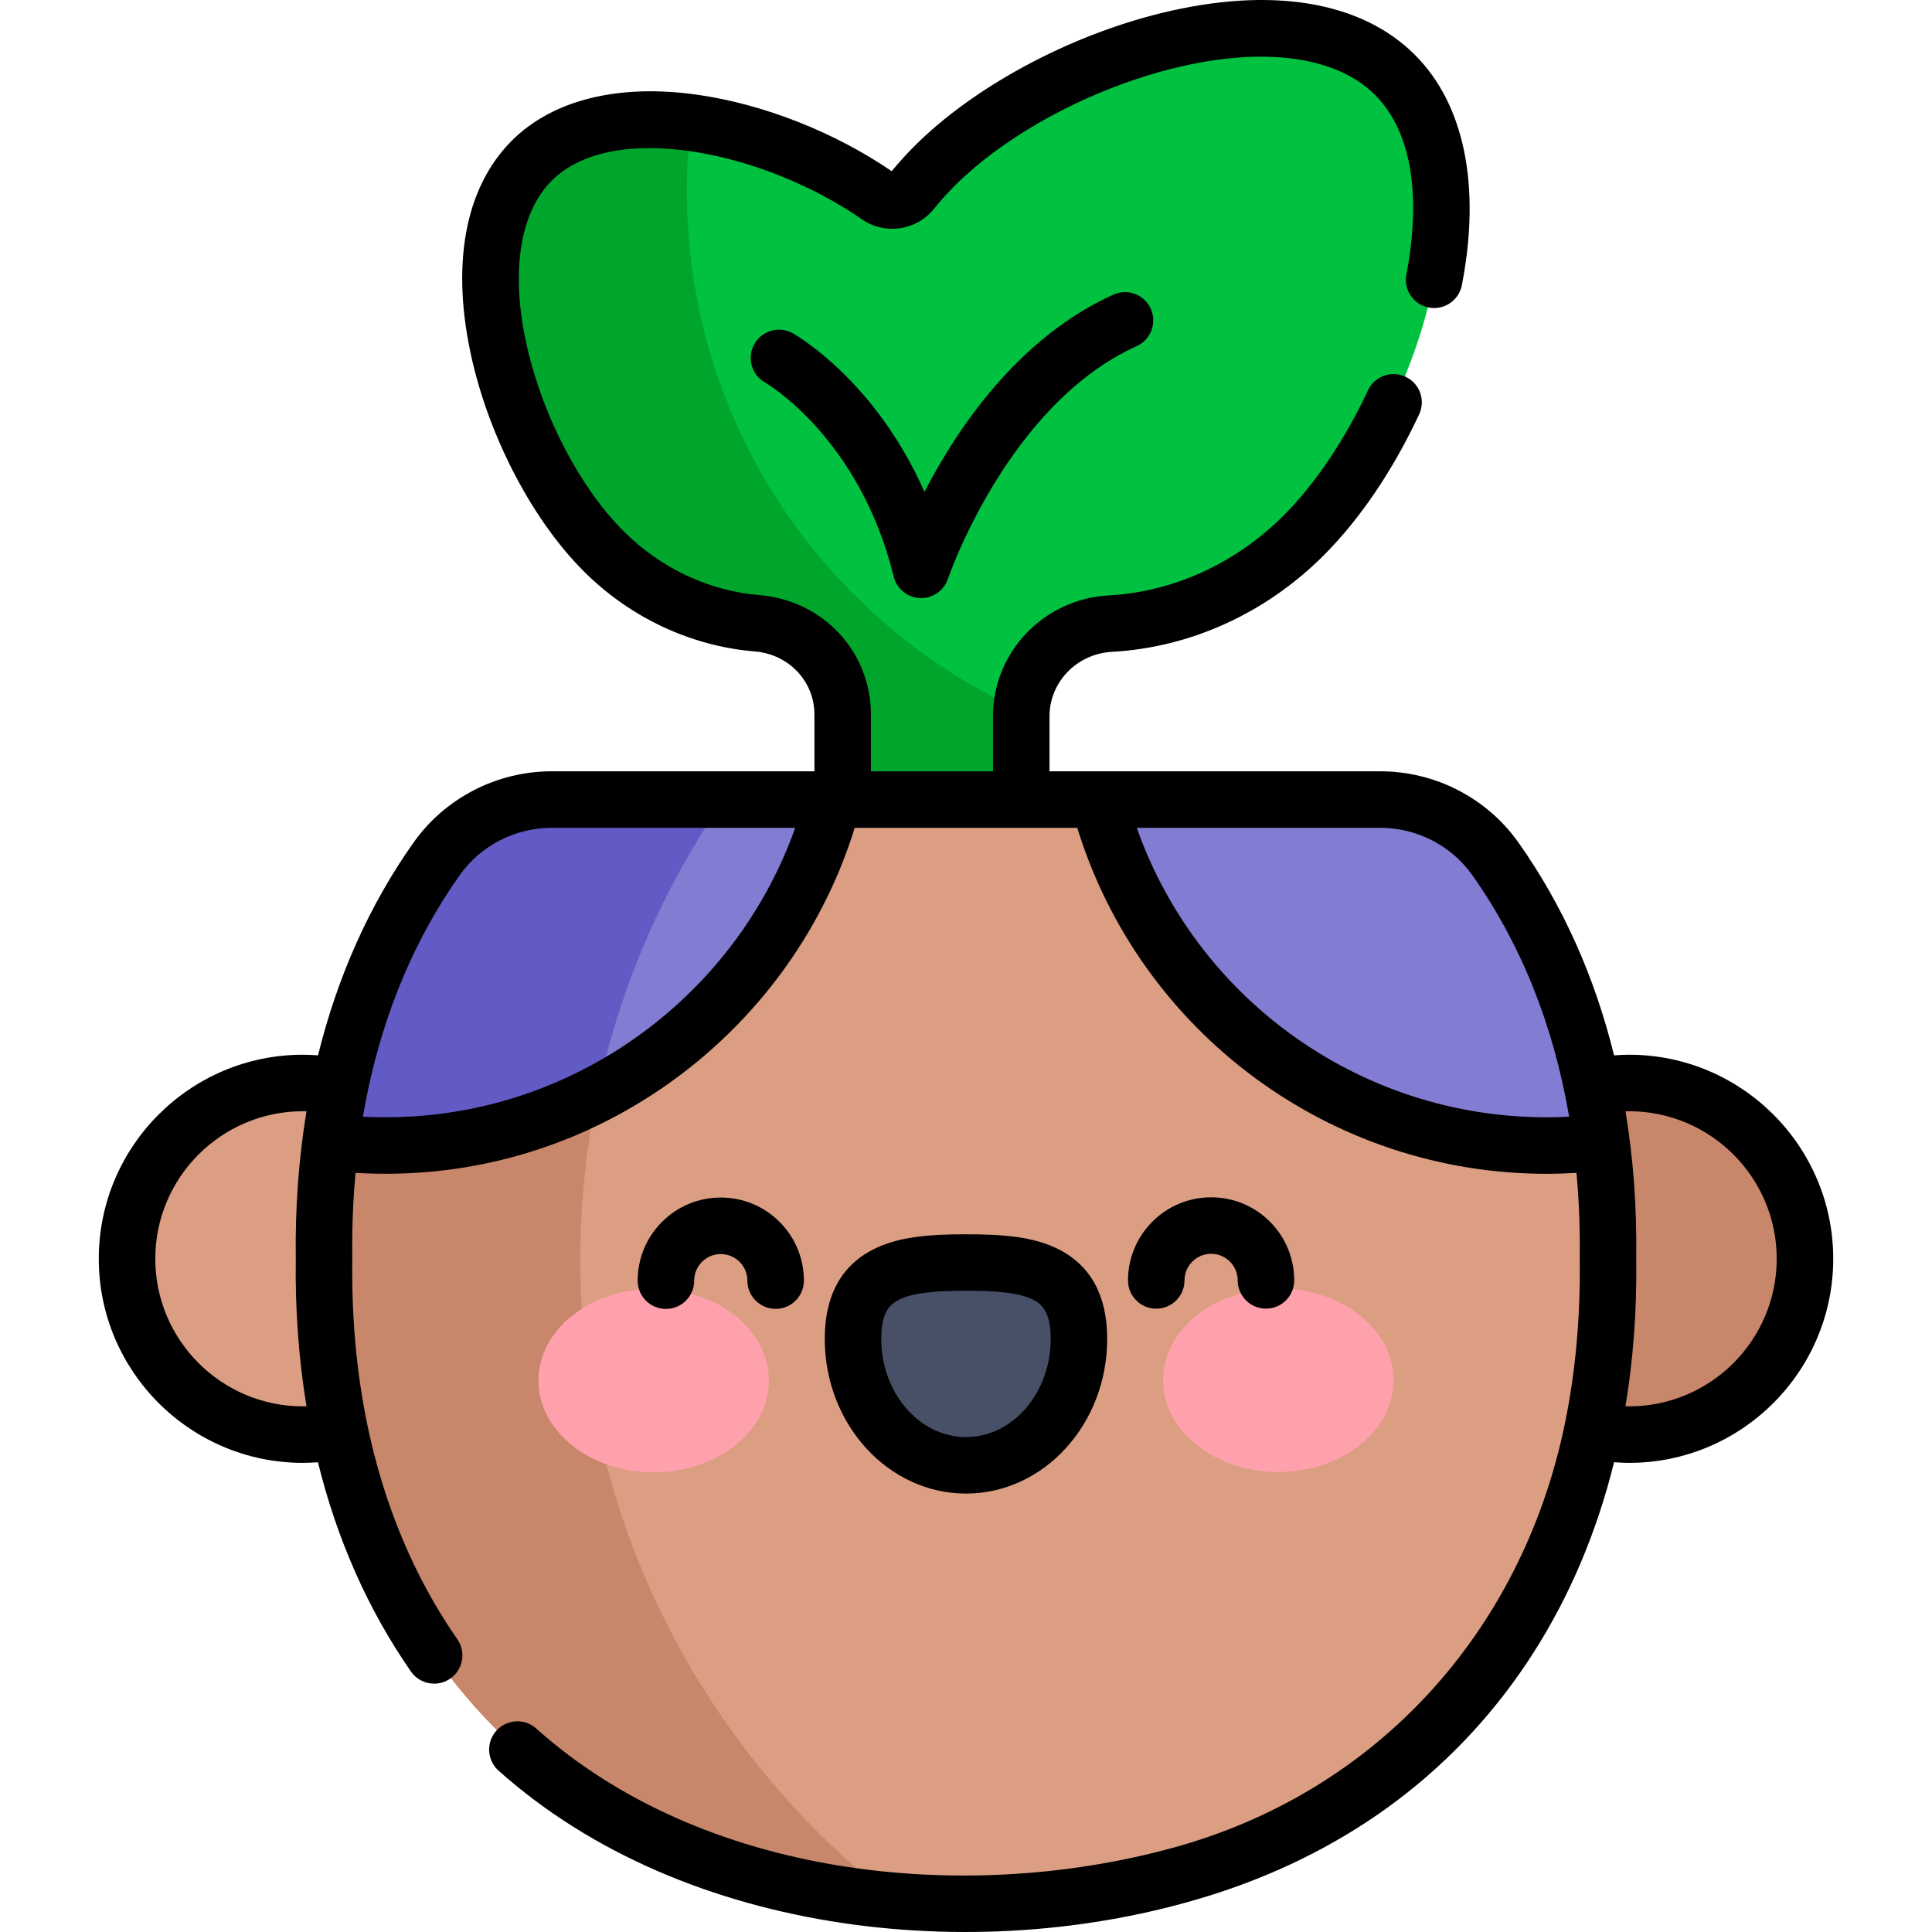 <svg id="Capa_1" enable-background="new 0 0 512.802 512.802" height="512" viewBox="0 0 512.802 512.802" width="512" xmlns="http://www.w3.org/2000/svg"><g><g><path d="m271.108 188.629c.753-12.512 10.895-22.402 23.586-23.1 18.276-1.005 36.788-8.869 51.342-23.423 29.556-29.556 51.29-95.174 24.223-122.241-27.067-27.067-92.685-5.333-122.241 24.223-2.14 2.14-4.136 4.367-5.987 6.665-2.195 2.726-6.081 3.299-8.957 1.305-14.059-9.749-32.394-17.233-49.668-19.577l-18.634 12.949 33.182 109.591 66.059 45.663z" fill="#00c140"/><path d="m182.31 50.715c0-6.168.378-12.248 1.095-18.223-16.672-2.261-32.36.254-42.261 10.155-23.354 23.354-5.683 78.891 19.087 103.661 11.514 11.513 26.101 17.917 40.763 19.129 12.739 1.053 22.671 11.43 22.671 24.212v42.069h47.398v-41.594c0-.503.02-1 .05-1.495-52.382-23.827-88.803-76.615-88.803-137.914z" fill="#00a62c"/><circle cx="80.385" cy="334.113" fill="#db9e82" r="46.667"/><circle cx="432.416" cy="334.113" fill="#c8866a" r="46.667"/><path d="m291.588 212.219h-70.374l-63.691 28.922-41.919 108.56 79.001 141.343 42.555 12.926c6.264.448 12.68.629 19.242.537 104.209 1.467 171.862-66.184 170.394-170.394.148-10.509-.408-20.645-1.633-30.375z" fill="#db9e82"/><path d="m87.709 303.19c-1.274 9.898-1.854 20.217-1.703 30.923-1.375 97.647 57.94 163.195 151.152 169.856-50.579-39.253-83.136-100.622-83.136-169.602 0-15.049 1.551-29.735 4.5-43.908l-37.546-19.221z" fill="#c8866a"/><path d="m158.53 290.46c30.66-15.81 53.808-44.146 62.684-78.241h-29.035l-30.607 11.724-17.066 56.311z" fill="#827cd2"/><path d="m192.178 212.219h-45.704c-12.16 0-23.607 5.857-30.622 15.79-14.734 20.865-24.409 46.219-28.139 75.181 4.782.566 9.647.865 14.581.865 20.265 0 39.382-4.911 56.232-13.6 5.944-28.576 17.576-55.062 33.652-78.236z" fill="#625ac5"/><path d="m366.328 212.219h-74.74c13.753 52.833 61.779 91.836 118.918 91.836 4.935 0 9.799-.299 14.581-.865-3.729-28.962-13.404-54.316-28.137-75.18-7.015-9.934-18.462-15.791-30.622-15.791z" fill="#827cd2"/><path d="m204.09 366.417c.007 13.453-13.682 24.365-30.575 24.374-16.893.008-30.593-10.89-30.6-24.343s13.682-24.366 30.576-24.374c16.892-.009 30.592 10.89 30.599 24.343z" fill="#ffa1ac"/><path d="m308.71 366.364c.007 13.453 13.707 24.351 30.6 24.343s30.582-10.921 30.576-24.374c-.007-13.453-13.707-24.352-30.6-24.343s-30.582 10.921-30.576 24.374z" fill="#ffa1ac"/><path d="m286.378 355.363c-.009-18.53-13.434-20.264-29.993-20.256s-29.982 1.756-29.973 20.286 13.441 33.544 30 33.536 29.975-15.036 29.966-33.566z" fill="#475066"/></g><g><path d="m432.416 279.95c-1.334 0-2.668.066-4.001.168-5.155-20.948-13.637-39.863-25.339-56.434-8.385-11.875-22.123-18.965-36.749-18.965h-87.762v-14.599c0-9.083 7.265-16.595 16.544-17.102 20.904-1.156 40.874-10.25 56.229-25.605 9.638-9.638 18.402-22.588 25.344-37.448 1.753-3.753.132-8.217-3.621-9.97-3.753-1.752-8.216-.132-9.969 3.62-6.123 13.107-14.064 24.895-22.361 33.191-12.742 12.741-29.238 20.283-46.446 21.234-17.227.94-30.721 15.031-30.721 32.079v14.599h-32.4v-15.069c0-16.675-12.706-30.296-29.553-31.685-13.433-1.108-26.249-7.133-36.083-16.96-11.493-11.492-21.296-30.171-25.584-48.745-4.506-19.521-2.136-35.671 6.504-44.308 16.3-16.3 56.483-7.669 82.353 10.27 6.07 4.208 14.448 2.987 19.056-2.757 1.712-2.117 3.55-4.16 5.462-6.072 13.919-13.92 36.349-25.937 58.536-31.364 23.466-5.74 42.82-3.137 53.098 7.146 12.824 12.818 10.729 35.358 8.339 47.653-.79 4.065 1.865 8.003 5.931 8.793 4.07.787 8.003-1.865 8.793-5.932 5.108-26.278.683-47.985-12.458-61.122-14.276-14.28-38.167-18.227-67.269-11.108-24.701 6.041-49.83 19.578-65.579 35.328-2.097 2.098-4.118 4.325-6.031 6.649-15.128-10.33-33.773-17.696-51.291-20.248-21.045-3.062-38.642 1.254-49.547 12.157-12.556 12.556-16.291 33.257-10.511 58.291 4.884 21.159 16.224 42.609 29.595 55.98 12.345 12.335 28.488 19.899 45.456 21.3 8.999.741 15.786 7.937 15.786 16.735v15.069h-69.69c-14.627 0-28.364 7.09-36.745 18.962-11.658 16.498-20.153 35.459-25.323 56.436-1.34-.099-2.682-.167-4.022-.167-29.87 0-54.17 24.296-54.17 54.16 0 29.869 24.3 54.17 54.17 54.17 1.341 0 2.674-.067 4.003-.164 5.076 20.59 13.357 39.252 24.684 55.547 1.457 2.096 3.792 3.22 6.165 3.22 1.477 0 2.969-.436 4.274-1.343 3.401-2.364 4.242-7.038 1.877-10.439-11.412-16.415-19.446-35.552-23.88-56.875-2.875-13.854-4.223-28.661-4.004-44.008-.108-7.79.173-15.48.864-22.908 7.271.434 14.718.271 21.91-.503 51.587-5.5 95.322-41.798 110.583-91.087l59.064-.001c16.766 54.359 67.178 91.836 124.579 91.836 2.629 0 5.279-.084 7.931-.246.688 7.441.966 15.13.86 22.908.219 15.361-1.131 30.166-4.014 44.007-11.426 54.859-49.807 97.462-104.147 112.278-55.583 15.154-124.668 7.781-168.811-31.712-3.087-2.762-7.829-2.498-10.59.59s-2.497 7.829.59 10.59c49.681 44.426 129.738 52.644 191.545 32.258 16.888-5.57 32.943-13.71 47.133-24.46 28.487-21.582 48.236-52.478 57.408-89.654 1.33.1 2.665.167 4.005.167 29.87 0 54.17-24.301 54.17-54.17 0-29.865-24.3-54.161-54.17-54.161zm-391.2 54.161c0-21.593 17.572-39.16 39.17-39.16.32 0 .641.004.962.012-2.105 12.881-3.015 25.579-2.842 39.147-.187 13.496.782 26.618 2.847 39.146-.322.008-.643.025-.967.025-21.598 0-39.17-17.572-39.17-39.17zm73.465-38.219c-.002 0-.004.001-.006.001-.001 0-.001 0-.002 0-6.02.646-12.25.815-18.356.506.358-2.078.763-4.212 1.211-6.392 4.507-21.684 12.733-41.086 24.454-57.672 5.577-7.899 14.733-12.615 24.493-12.615h64.597c-14.682 41.354-52.3 71.474-96.391 76.172zm187.038-76.173h64.608c9.76 0 18.917 4.717 24.496 12.617 12.907 18.277 21.524 39.799 25.667 64.062-51.674 2.682-97.98-29.139-114.771-76.679zm130.697 153.562c-.325 0-.648-.015-.972-.023 2.069-12.517 3.039-25.641 2.853-39.146.173-13.534-.726-26.252-2.842-39.135.32-.008.641-.025.961-.025 21.598 0 39.17 17.567 39.17 39.16 0 21.597-17.572 39.169-39.17 39.169z"/><path d="m295.509 78.205c-25.251 11.435-41.415 35.489-50.133 52.36-12.977-29.408-33.883-41.503-34.931-42.094-3.607-2.035-8.182-.76-10.217 2.848s-.76 8.182 2.847 10.217c.25.141 25.046 14.498 34.135 51.502.796 3.241 3.639 5.562 6.974 5.7.105.005.209.007.313.007 3.209 0 6.081-2.053 7.11-5.117.154-.461 15.865-46.261 50.09-61.759 3.773-1.709 5.447-6.152 3.738-9.926-1.708-3.773-6.154-5.449-9.926-3.738z"/><path d="m256.416 396.43c20.668-.011 37.474-18.435 37.462-41.07-.006-11.438-4.347-19.434-12.902-23.767-6.545-3.315-14.573-4.002-24.595-3.985-10.03.005-18.05.688-24.592 4.01-8.551 4.342-12.883 12.343-12.877 23.78.011 22.63 16.826 41.033 37.488 41.032zm-22.504-41.04c-.004-7.053 2.242-9.165 4.668-10.397 4.117-2.091 10.992-2.382 17.808-2.385h.126c6.775 0 13.591.293 17.685 2.366 2.428 1.23 4.676 3.341 4.679 10.394.007 14.364-10.073 26.056-22.47 26.062-.004 0-.006 0-.009 0-12.393-.001-22.48-11.68-22.487-26.04z"/><path d="m176.76 347.424c4.143-.002 7.499-3.361 7.497-7.504-.001-1.886.732-3.658 2.065-4.992s3.105-2.069 4.99-2.07h.004c3.891 0 7.057 3.164 7.059 7.056.002 4.141 3.359 7.496 7.5 7.496h.003c4.143-.002 7.499-3.361 7.497-7.504-.003-5.893-2.3-11.431-6.469-15.595-4.166-4.162-9.702-6.453-15.59-6.453-.003 0-.007 0-.011 0-5.893.003-11.431 2.3-15.595 6.469-4.164 4.168-6.456 9.709-6.453 15.602.002 4.141 3.359 7.496 7.5 7.496 0-.001.002-.001.003-.001z"/><path d="m306.902 347.359c4.143-.002 7.499-3.361 7.497-7.504-.002-3.893 3.163-7.061 7.055-7.062h.004c3.891 0 7.057 3.164 7.059 7.056.002 4.141 3.359 7.496 7.5 7.496h.003c4.143-.002 7.499-3.361 7.497-7.504-.003-5.893-2.3-11.431-6.469-15.595-4.166-4.162-9.702-6.453-15.59-6.453-.003 0-.007 0-.011 0-12.164.006-22.054 9.906-22.048 22.07.002 4.141 3.359 7.496 7.5 7.496z"/></g></g></svg>